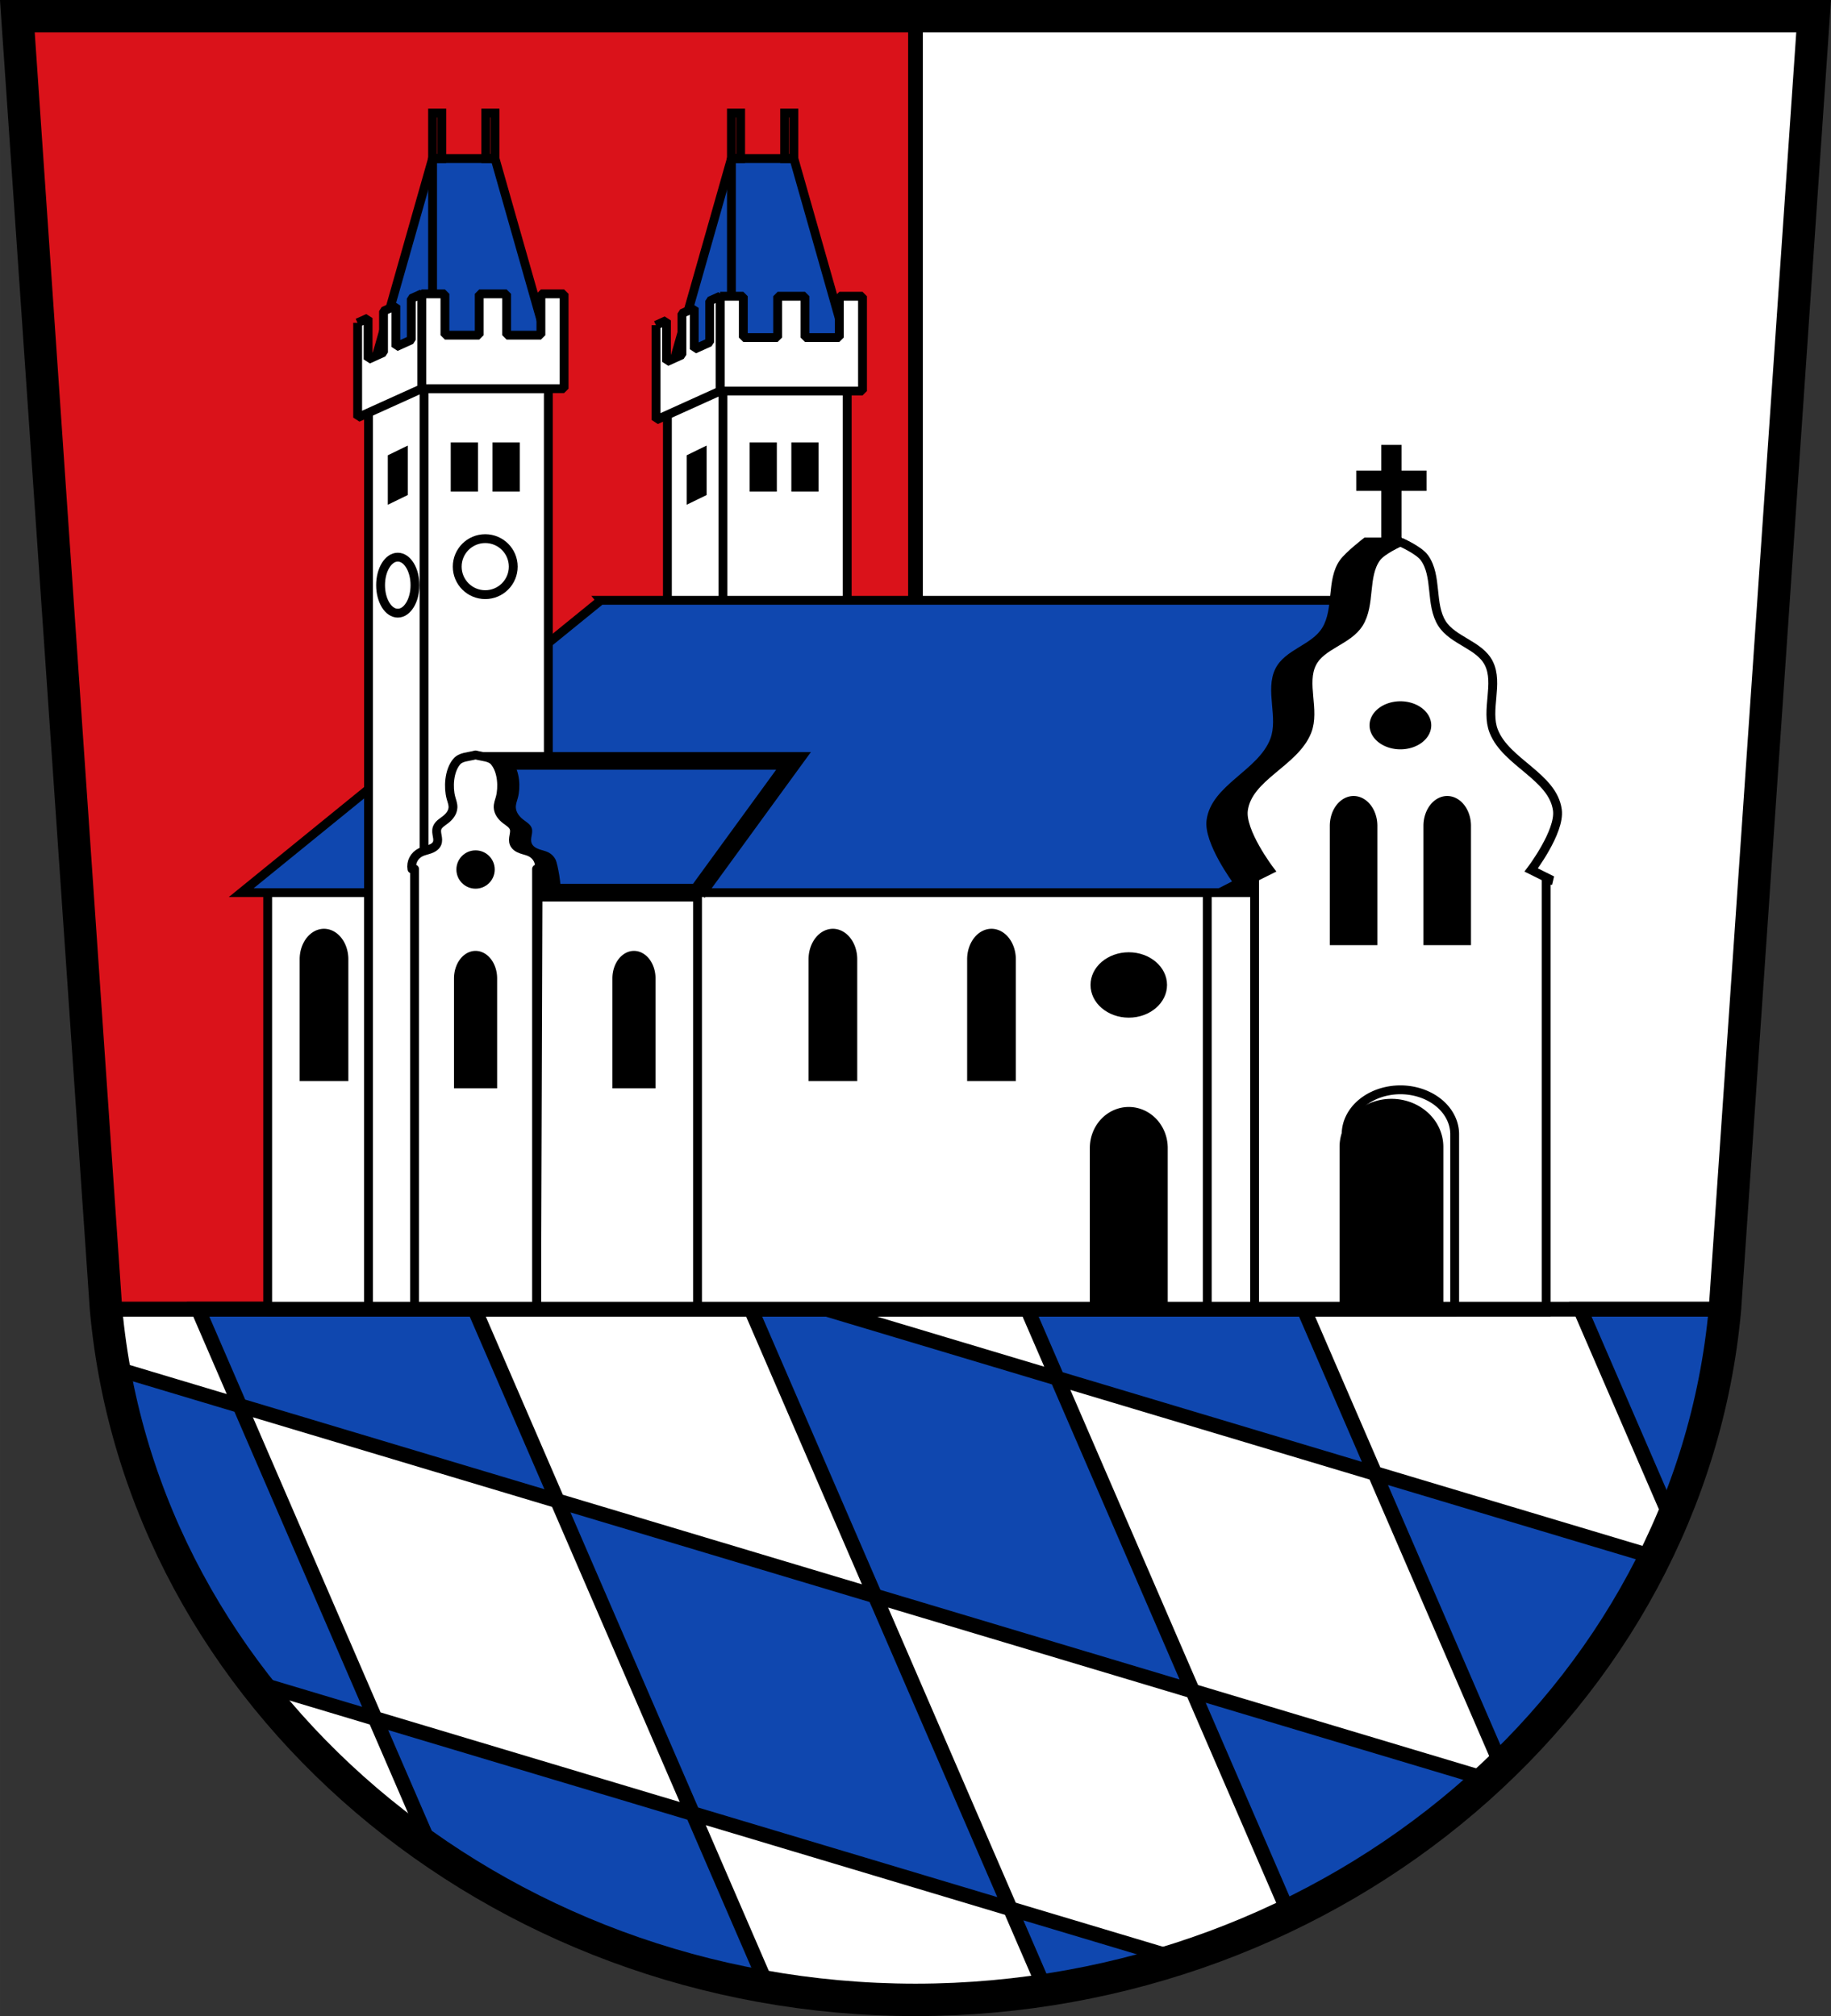 <?xml version="1.0" encoding="UTF-8" standalone="no"?>
<svg
   xmlns:dc="http://purl.org/dc/elements/1.1/"
   xmlns:cc="http://creativecommons.org/ns#"
   xmlns:rdf="http://www.w3.org/1999/02/22-rdf-syntax-ns#"
   xmlns:svg="http://www.w3.org/2000/svg"
   xmlns="http://www.w3.org/2000/svg"
   xmlns:sodipodi="http://sodipodi.sourceforge.net/DTD/sodipodi-0.dtd"
   xmlns:inkscape="http://www.inkscape.org/namespaces/inkscape"
   height="683.83"
   viewBox="0 0 620.96 683.834"
   version="1.1"
   id="svg1087"
   sodipodi:docname="DEU_Wertingen_COA.svg"
   inkscape:version="0.92.5 (2060ec1f9f, 2020-04-08)">
  <rect x="0" y="0" width="620.96" height="683.834" fill="#333333" stroke="none"/>
  <defs
     id="defs1091" />
  <sodipodi:namedview
     pagecolor="#ffffff"
     bordercolor="#666666"
     borderopacity="1"
     objecttolerance="10"
     gridtolerance="10"
     guidetolerance="10"
     inkscape:pageopacity="0"
     inkscape:pageshadow="2"
     inkscape:window-width="1920"
     inkscape:window-height="1046"
     id="namedview1089"
     showgrid="false"
     inkscape:zoom="1.1596347"
     inkscape:cx="310.477"
     inkscape:cy="341.912"
     inkscape:window-x="-11"
     inkscape:window-y="-11"
     inkscape:window-maximized="1"
     inkscape:current-layer="svg1087" />
  <path
     style="fill:#ffffff;fill-rule:evenodd"
     inkscape:connector-curvature="0"
     id="path955"
     d="m 5.887,5.5 30.07,438.57 c 11.964,131.85 131.9,234.19 274.52,234.27 142.61,-0.088 262.55,-102.44 274.52,-234.27 L 615.067,5.5 h -304.59 z" />
  <path
     style="fill:#da121a;stroke:#000000;stroke-width:5;stroke-linecap:round;fill-opacity:1"
     inkscape:connector-curvature="0"
     id="path957"
     d="m 5.887,5.5 30.07,438.57 h 274.52 V 5.5 Z" />
  <path
     style="fill:#0f47af;fill-rule:evenodd;stroke:#000000;stroke-width:5;stroke-linecap:round;fill-opacity:1"
     inkscape:connector-curvature="0"
     id="path959"
     d="m 67.176,444.06 14.15,32.725 -42.699,-12.793 c 6.954,39.32 23.579,75.53 47.46,106.56 l 41.14,12.324 -45.889,-106.09 107.71,32.27 -28.11,-64.996 h -93.76 z m 121.87,64.996 45.891,106.09 107.71,32.27 -45.891,-106.09 z m 107.71,32.27 107.71,32.27 -45.887,-106.09 107.71,32.27 -24.1,-55.715 h -93.76 l 10.141,23.443 -78.25,-23.443 h -25.643 l 42.07,97.27 z m 169.54,-41.551 42.988,99.38 c 21.309,-20.632 38.964,-44.575 51.945,-70.943 l -94.93,-28.441 z m -61.826,73.822 32.777,75.78 c 24.865,-12.06 47.569,-27.533 67.34,-45.781 l -100.12,-29.994 z m -61.824,73.822 11.922,27.563 c 15.432,-2.342 30.466,-5.876 44.973,-10.518 l -56.895,-17.04 m -107.71,-32.27 -107.71,-32.27 19.441,44.947 c 33.14,22.849 71.874,38.952 113.73,46.19 l -25.461,-58.867 m 301.02,-171.09 31,71.67 c 9.539,-22.484 15.756,-46.539 18.04,-71.67 z" />
  <path
     style="fill:none;fill-rule:evenodd;stroke:#000000;stroke-width:11"
     inkscape:connector-curvature="0"
     id="path963"
     d="m 5.887,5.5 30.07,438.57 c 11.964,131.85 131.9,234.19 274.52,234.27 142.61,-0.088 262.55,-102.44 274.52,-234.27 L 615.067,5.5 h -304.59 z" />
  <path
     style="fill:#0f47af;fill-rule:evenodd;stroke:#000000;stroke-width:3;fill-opacity:1"
     inkscape:connector-curvature="0"
     id="path965"
     d="m 248.05,53.77 -20.19,71.01 30.78,-2.57 30.78,2.57 -20.19,-71.01 h -10.59 -10.588 z" />
  <path
     style="fill:#ffffff;stroke:#000000;stroke-width:3;stroke-linecap:round"
     inkscape:connector-curvature="0"
     id="path969"
     d="m 226.34,131.82 h 60.979 V 445.06 H 226.34 Z" />
  <path
     style="fill:#ffffff;fill-rule:evenodd;stroke:#000000;stroke-width:3"
     inkscape:connector-curvature="0"
     id="path971"
     d="M 245.18,131.82 V 307.03" />
  <path
     style="stroke:#000000;stroke-linecap:round"
     inkscape:connector-curvature="0"
     id="path975"
     d="m 254.71,150.58 v 15.664 h 8.246 V 150.58 Z m 14.164,0 v 15.664 h 8.244 V 150.58 Z" />
  <path
     style="stroke:#000000;stroke-width:1;stroke-linecap:round"
     inkscape:connector-curvature="0"
     id="path977"
     d="m 233.373,154.74 5.772,-2.811 v 15.666 l -5.772,2.811 z" />
  <path
     style="fill:none;fill-rule:evenodd;stroke:#000000;stroke-width:3"
     inkscape:connector-curvature="0"
     id="path981"
     d="M 248.05,53.77 V 118.2" />
  <g
     id="g987"
     style="fill:#ffffff;stroke:#000000;stroke-width:3;stroke-linecap:round;stroke-linejoin:bevel"
     transform="translate(27.25,-196.27)">
    <path
       d="m 216.97,296.75 v 32.16 h 48.29 v -32.16 h -7.868 v 14.02 h -11.633 v -14.02 h -9.285 v 14.02 h -11.635 v -14.02 h -7.87 z"
       id="path983"
       inkscape:connector-curvature="0" />
    <path
       d="m 195.24,306.57 v 32.16 l 21.731,-9.825 v -32.16 l -3.541,1.601 v 14.02 l -5.235,2.367 v -14.02 l -4.178,1.889 v 14.02 l -5.236,2.367 v -14.02 l -3.542,1.601 z"
       id="path985"
       inkscape:connector-curvature="0" />
  </g>
  <path
     d="m 248.05,38.34 v 15.426 h 3.127 V 38.34 Z m 18.05,0 v 15.426 h 3.127 V 38.34 Z"
     id="path989"
     inkscape:connector-curvature="0"
     style="fill:none;stroke:#000000;stroke-width:3;stroke-linecap:round" />
  <path
     d="M 90.78,302.78 H 473.51 V 445.06 H 90.78 Z"
     id="path991"
     inkscape:connector-curvature="0"
     style="fill:#ffffff;stroke:#000000;stroke-width:3;stroke-linecap:round;stroke-linejoin:round" />
  <path
     d="M 203.74,203.63 81.8,302.78 h 362.44 l 42.881,-70.19 h -11.156 v -28.965 h -272.23 z"
     id="path993"
     inkscape:connector-curvature="0"
     style="fill:#0f47af;stroke:#000000;stroke-width:3;stroke-linecap:round;fill-opacity:1" />
  <path
     d="m 124.98,131.82 h 60.979 V 445.06 H 124.98 Z"
     id="path997"
     inkscape:connector-curvature="0"
     style="fill:#ffffff;stroke:#000000;stroke-width:3;stroke-linecap:round" />
  <path
     d="M 143.83,131.82 V 307.03"
     id="path999"
     inkscape:connector-curvature="0"
     style="fill:#ffffff;fill-rule:evenodd;stroke:#000000;stroke-width:3" />
  <path
     inkscape:connector-curvature="0"
     id="path1007"
     d="m 382.813,375.475 a 13.21,13.918 0 0 0 -13.209,13.918 v 55.67 h 26.418 v -55.67 a 13.21,13.918 0 0 0 -13.209,-13.918" />
  <path
     inkscape:connector-curvature="0"
     id="path1009"
     d="m 109.881,315.036 a 8.256,10.332 0 0 0 -8.254,10.332 v 41.33 h 16.51 v -41.33 a 8.256,10.332 0 0 0 -8.256,-10.332 m 172.584,0 a 8.256,10.332 0 0 0 -8.254,10.332 v 41.33 h 16.51 v -41.33 a 8.256,10.332 0 0 0 -8.256,-10.332 m 53.783,0 a 8.256,10.332 0 0 0 -8.254,10.332 v 41.33 h 16.51 v -41.33 a 8.256,10.332 0 0 0 -8.256,-10.332" />
  <ellipse
     id="ellipse1011"
     ry="11.09"
     rx="12.974"
     cy="334.09"
     cx="382.81" />
  <path
     style="fill:#ffffff;fill-rule:evenodd;stroke:#000000;stroke-width:3"
     inkscape:connector-curvature="0"
     id="path1013"
     d="M 236.56,302.78 V 445.06 H 181.97 L 182.457,302.8 Z" />
  <path
     inkscape:connector-curvature="0"
     id="path1015"
     d="m 215.001,322.531 a 7.312,9.323 0 0 0 -7.312,9.323 v 37.29 h 14.623 v -37.29 a 7.312,9.323 0 0 0 -7.312,-9.323" />
  <path
     d="m 236.56,302.78 32.553,-44.694 h -107.09 v 44.694 c 24.847,0.005 49.696,-0.007 74.54,0 z"
     id="path1017"
     inkscape:connector-curvature="0"
     style="fill:#0f47af;fill-rule:evenodd;stroke:#000000;stroke-width:6;stroke-linecap:square;fill-opacity:1" />
  <path
     style="fill-rule:evenodd"
     d="m 167.28,256.06 c -2.569,0.707 -4.988,0.574 -6.441,2.336 -2.614,3.17 -2.844,8.729 -1.916,12.176 0.297,1.103 0.752,2.198 0.697,3.336 -0.04,0.835 -0.358,1.644 -0.832,2.346 -0.474,0.702 -1.1,1.3 -1.779,1.824 -0.537,0.414 -1.11,0.784 -1.619,1.229 -0.509,0.445 -0.958,0.978 -1.166,1.607 -0.275,0.832 -0.105,1.73 0.051,2.59 0.078,0.43 0.154,0.861 0.164,1.297 0,0.436 -0.044,0.879 -0.215,1.283 -0.207,0.488 -0.578,0.903 -1.014,1.223 -0.436,0.32 -0.937,0.55 -1.451,0.734 -1.029,0.369 -2.128,0.566 -3.105,1.047 -1.049,0.517 -1.921,1.36 -2.449,2.371 -0.528,1.01 -0.71,2.184 -0.512,3.299 h 21.588 7.297 v 8.094 l 15.748,-0.078 c 0,0 -0.319,-3.99 -0.668,-5.958 -0.32,-1.809 -0.775,-4.345 -1.303,-5.356 -0.528,-1.01 -1.398,-1.854 -2.447,-2.371 -0.977,-0.481 -2.078,-0.678 -3.107,-1.047 -0.515,-0.184 -1.015,-0.414 -1.451,-0.734 -0.436,-0.32 -0.807,-0.735 -1.014,-1.223 -0.171,-0.404 -0.225,-0.847 -0.215,-1.283 0.011,-0.436 0.084,-0.867 0.162,-1.297 0.156,-0.859 0.328,-1.758 0.053,-2.59 -0.208,-0.629 -0.657,-1.163 -1.166,-1.607 -0.509,-0.445 -1.083,-0.815 -1.619,-1.229 -0.679,-0.524 -1.303,-1.123 -1.777,-1.824 -0.474,-0.702 -0.794,-1.511 -0.834,-2.346 -0.055,-1.138 0.4,-2.233 0.697,-3.336 0.928,-3.447 0.699,-9.01 -1.914,-12.176 -1.453,-1.762 -3.872,-1.629 -6.441,-2.336"
     id="path1019"
     inkscape:connector-curvature="0" />
  <path
     style="fill:#ffffff;stroke:#000000;stroke-width:3;stroke-linecap:round;stroke-linejoin:round"
     inkscape:connector-curvature="0"
     id="path1023"
     d="m 161.28,256.06 c -2.569,0.707 -4.988,0.574 -6.441,2.336 -2.614,3.17 -2.844,8.729 -1.916,12.176 0.297,1.103 0.752,2.198 0.697,3.336 -0.04,0.835 -0.358,1.644 -0.832,2.346 -0.474,0.702 -1.1,1.3 -1.779,1.824 -0.537,0.414 -1.11,0.784 -1.619,1.229 -0.509,0.445 -0.958,0.978 -1.166,1.607 -0.275,0.832 -0.105,1.73 0.051,2.59 0.078,0.43 0.154,0.861 0.164,1.297 0,0.436 -0.044,0.879 -0.215,1.283 -0.207,0.488 -0.578,0.903 -1.014,1.223 -0.436,0.32 -0.937,0.55 -1.451,0.734 -1.029,0.369 -2.128,0.566 -3.105,1.047 -1.049,0.517 -1.922,1.36 -2.449,2.371 -0.528,1.01 -0.71,2.184 -0.512,3.299 h 0.904 v 150.31 h 41.37 v -150.31 h 0.902 c 0.198,-1.115 0.016,-2.288 -0.512,-3.299 -0.528,-1.01 -1.398,-1.854 -2.447,-2.371 -0.977,-0.481 -2.078,-0.678 -3.107,-1.047 -0.515,-0.184 -1.015,-0.414 -1.451,-0.734 -0.436,-0.32 -0.807,-0.735 -1.014,-1.223 -0.171,-0.404 -0.225,-0.847 -0.215,-1.283 0.011,-0.436 0.084,-0.867 0.162,-1.297 0.156,-0.859 0.328,-1.758 0.053,-2.59 -0.208,-0.629 -0.655,-1.163 -1.164,-1.607 -0.509,-0.445 -1.084,-0.815 -1.621,-1.229 -0.679,-0.524 -1.303,-1.123 -1.777,-1.824 -0.474,-0.702 -0.794,-1.511 -0.834,-2.346 -0.055,-1.138 0.4,-2.233 0.697,-3.336 0.928,-3.447 0.699,-9.01 -1.914,-12.176 -1.453,-1.762 -3.872,-1.629 -6.441,-2.336 z" />
  <path
     inkscape:connector-curvature="0"
     id="path1025"
     d="m 161.283,322.531 a 7.312,9.323 0 0 0 -7.312,9.323 v 37.29 h 14.623 v -37.29 a 7.312,9.323 0 0 0 -7.312,-9.323" />
  <circle
     id="circle1027"
     r="6.5"
     cy="294.93"
     cx="161.28" />
  <path
     d="m 462.93,182.83 c 0,0 -6.254,4.796 -8.162,7.525 -4.465,6.385 -1.841,16.205 -5.926,22.859 -3.715,6.05 -12.725,7.459 -15.873,13.847 -3.481,7.06 1.135,16.369 -1.693,23.739 -4.213,10.981 -20.07,15.759 -21.588,27.474 -0.98,7.542 8.889,20.882 8.889,20.882 l -7.098,3.627 h 51.45 51.45 l -7.098,-3.627 c 0,0 9.868,-13.34 8.889,-20.882 -1.522,-11.714 -17.375,-16.493 -21.588,-27.474 -2.828,-7.371 1.788,-16.676 -1.693,-23.739 -3.148,-6.388 -12.158,-7.796 -15.873,-13.847 -0.375,-0.611 -0.677,-1.256 -0.949,-1.915 l 0.949,1.915 -2.088,-30.384 z"
     id="path1029"
     inkscape:connector-curvature="0"
     style="fill-rule:evenodd;stroke:#000000" />
  <path
     style="fill:#ffffff;stroke:#000000;stroke-width:3;stroke-linecap:round"
     inkscape:connector-curvature="0"
     id="path1031"
     d="m 474.93,183.83 c 0,0 -6.254,2.721 -8.162,5.377 -4.465,6.214 -1.841,15.77 -5.926,22.246 -3.715,5.889 -12.725,7.259 -15.873,13.476 -3.481,6.874 1.135,15.929 -1.693,23.1 -4.213,10.686 -20.07,15.336 -21.588,26.736 -0.98,7.339 8.889,20.321 8.889,20.321 l -7.098,3.529 h 2 v 146.45 h 98.9 v -146.45 h 2 l -7.098,-3.529 c 0,0 9.868,-12.982 8.889,-20.321 -1.522,-11.4 -17.375,-16.05 -21.588,-26.736 -2.828,-7.173 1.788,-16.229 -1.693,-23.1 -3.148,-6.217 -12.158,-7.587 -15.873,-13.476 -4.085,-6.475 -1.463,-16.03 -5.928,-22.246 -1.908,-2.656 -8.16,-5.377 -8.16,-5.377 z" />
  <path
     style="stroke:#000000;stroke-linecap:round"
     inkscape:connector-curvature="0"
     id="path1033"
     d="m 468.93,151.41 v 8.711 h -8.477 v 5.883 h 8.477 v 18.824 h 5.881 v -18.824 h 8.477 v -5.883 h -8.477 v -8.711 z" />
  <path
     d="m 474.928,369.652 a 18.405,15.082 0 0 0 -18.403,15.083 v 60.33 h 36.806 v -60.33 a 18.405,15.082 0 0 0 -18.403,-15.083 z"
     id="path1035"
     inkscape:connector-curvature="0"
     style="fill:none;stroke:#000000;stroke-width:3;stroke-linecap:round;stroke-linejoin:round" />
  <path
     d="m 471.894,375.213 a 15.096,13.77 0 0 0 -15.095,13.771 v 55.08 h 30.19 v -55.08 A 15.096,13.77 0 0 0 471.894,375.213"
     id="path1037"
     inkscape:connector-curvature="0"
     style="stroke:#000000;stroke-width:5;stroke-linecap:round;stroke-linejoin:round" />
  <path
     inkscape:connector-curvature="0"
     id="path1045"
     d="m 474.928,237.871 a 10.462,8.151 0 0 0 -10.463,8.15 10.462,8.151 0 0 0 10.463,8.15 10.462,8.151 0 0 0 10.463,-8.15 10.462,8.151 0 0 0 -10.463,-8.15 m -15.875,32.125 a 8.063,10.119 0 0 0 -8.064,10.119 v 40.475 h 16.13 v -40.475 a 8.063,10.119 0 0 0 -8.062,-10.119 m 31.75,0 a 8.063,10.119 0 0 0 -8.062,10.119 v 40.475 h 16.12 v -40.475 a 8.063,10.119 0 0 0 -8.062,-10.119" />
  <path
     d="M 409.43,303.78 V 446.06"
     id="path1047"
     inkscape:connector-curvature="0"
     style="fill:none;fill-rule:evenodd;stroke:#000000;stroke-width:3" />
  <path
     d="m 35.954,444.06 h 549.05"
     id="path1049"
     inkscape:connector-curvature="0"
     style="fill:none;fill-rule:evenodd;stroke:#000000;stroke-width:5" />
  <path
     style="fill:#0f47af;fill-rule:evenodd;stroke:#000000;stroke-width:3;fill-opacity:1"
     inkscape:connector-curvature="0"
     id="path1053"
     d="m 146.7,53.77 -20.19,71.01 30.78,-2.57 30.78,2.57 -20.19,-71.01 h -10.59 -10.588 z" />
  <path
     style="stroke:#000000;stroke-linecap:round"
     inkscape:connector-curvature="0"
     id="path1057"
     d="m 153.36,150.58 v 15.664 h 8.246 V 150.58 Z m 14.164,0 v 15.664 h 8.244 V 150.58 Z" />
  <path
     style="stroke:#000000;stroke-width:1;stroke-linecap:round"
     inkscape:connector-curvature="0"
     id="path1059"
     d="m 132.015,154.745 5.772,-2.811 v 15.665 l -5.772,2.811 z" />
  <circle
     style="fill:none;stroke:#000000;stroke-width:3;stroke-linecap:round;stroke-linejoin:round"
     cx="164.56"
     cy="192.2"
     r="9.5"
     id="circle1061" />
  <ellipse
     style="fill:none;stroke:#000000;stroke-width:3;stroke-linecap:round;stroke-linejoin:round"
     cx="134.9"
     cy="198.48"
     rx="5.833"
     ry="9.5"
     id="ellipse1063" />
  <path
     d="M 146.7,53.77 V 118.2"
     id="path1069"
     inkscape:connector-curvature="0"
     style="fill:none;fill-rule:evenodd;stroke:#000000;stroke-width:3" />
  <path
     d="m 146.7,38.34 v 15.426 h 3.127 V 38.34 Z m 18.05,0 v 15.426 h 3.127 V 38.34 Z"
     id="path1071"
     inkscape:connector-curvature="0"
     style="fill:none;stroke:#000000;stroke-width:3;stroke-linecap:round" />
  <path
     style="fill:#ffffff;stroke:#000000;stroke-width:3;stroke-linecap:round;stroke-linejoin:bevel"
     d="m 143.02,99.67 v 32.16 h 48.29 V 99.67 h -7.868 v 14.02 H 171.809 V 99.67 h -9.285 v 14.02 H 150.889 V 99.67 h -7.87 z"
     id="path1075"
     inkscape:connector-curvature="0" />
  <path
     style="fill:#ffffff;stroke:#000000;stroke-width:3;stroke-linecap:round;stroke-linejoin:bevel"
     d="m 121.29,109.49 v 32.16 l 21.731,-9.825 v -32.16 l -3.541,1.601 v 14.02 l -5.235,2.367 v -14.02 l -4.178,1.889 v 14.02 l -5.236,2.367 v -14.02 l -3.542,1.601 z"
     id="path1077"
     inkscape:connector-curvature="0" />
</svg>
